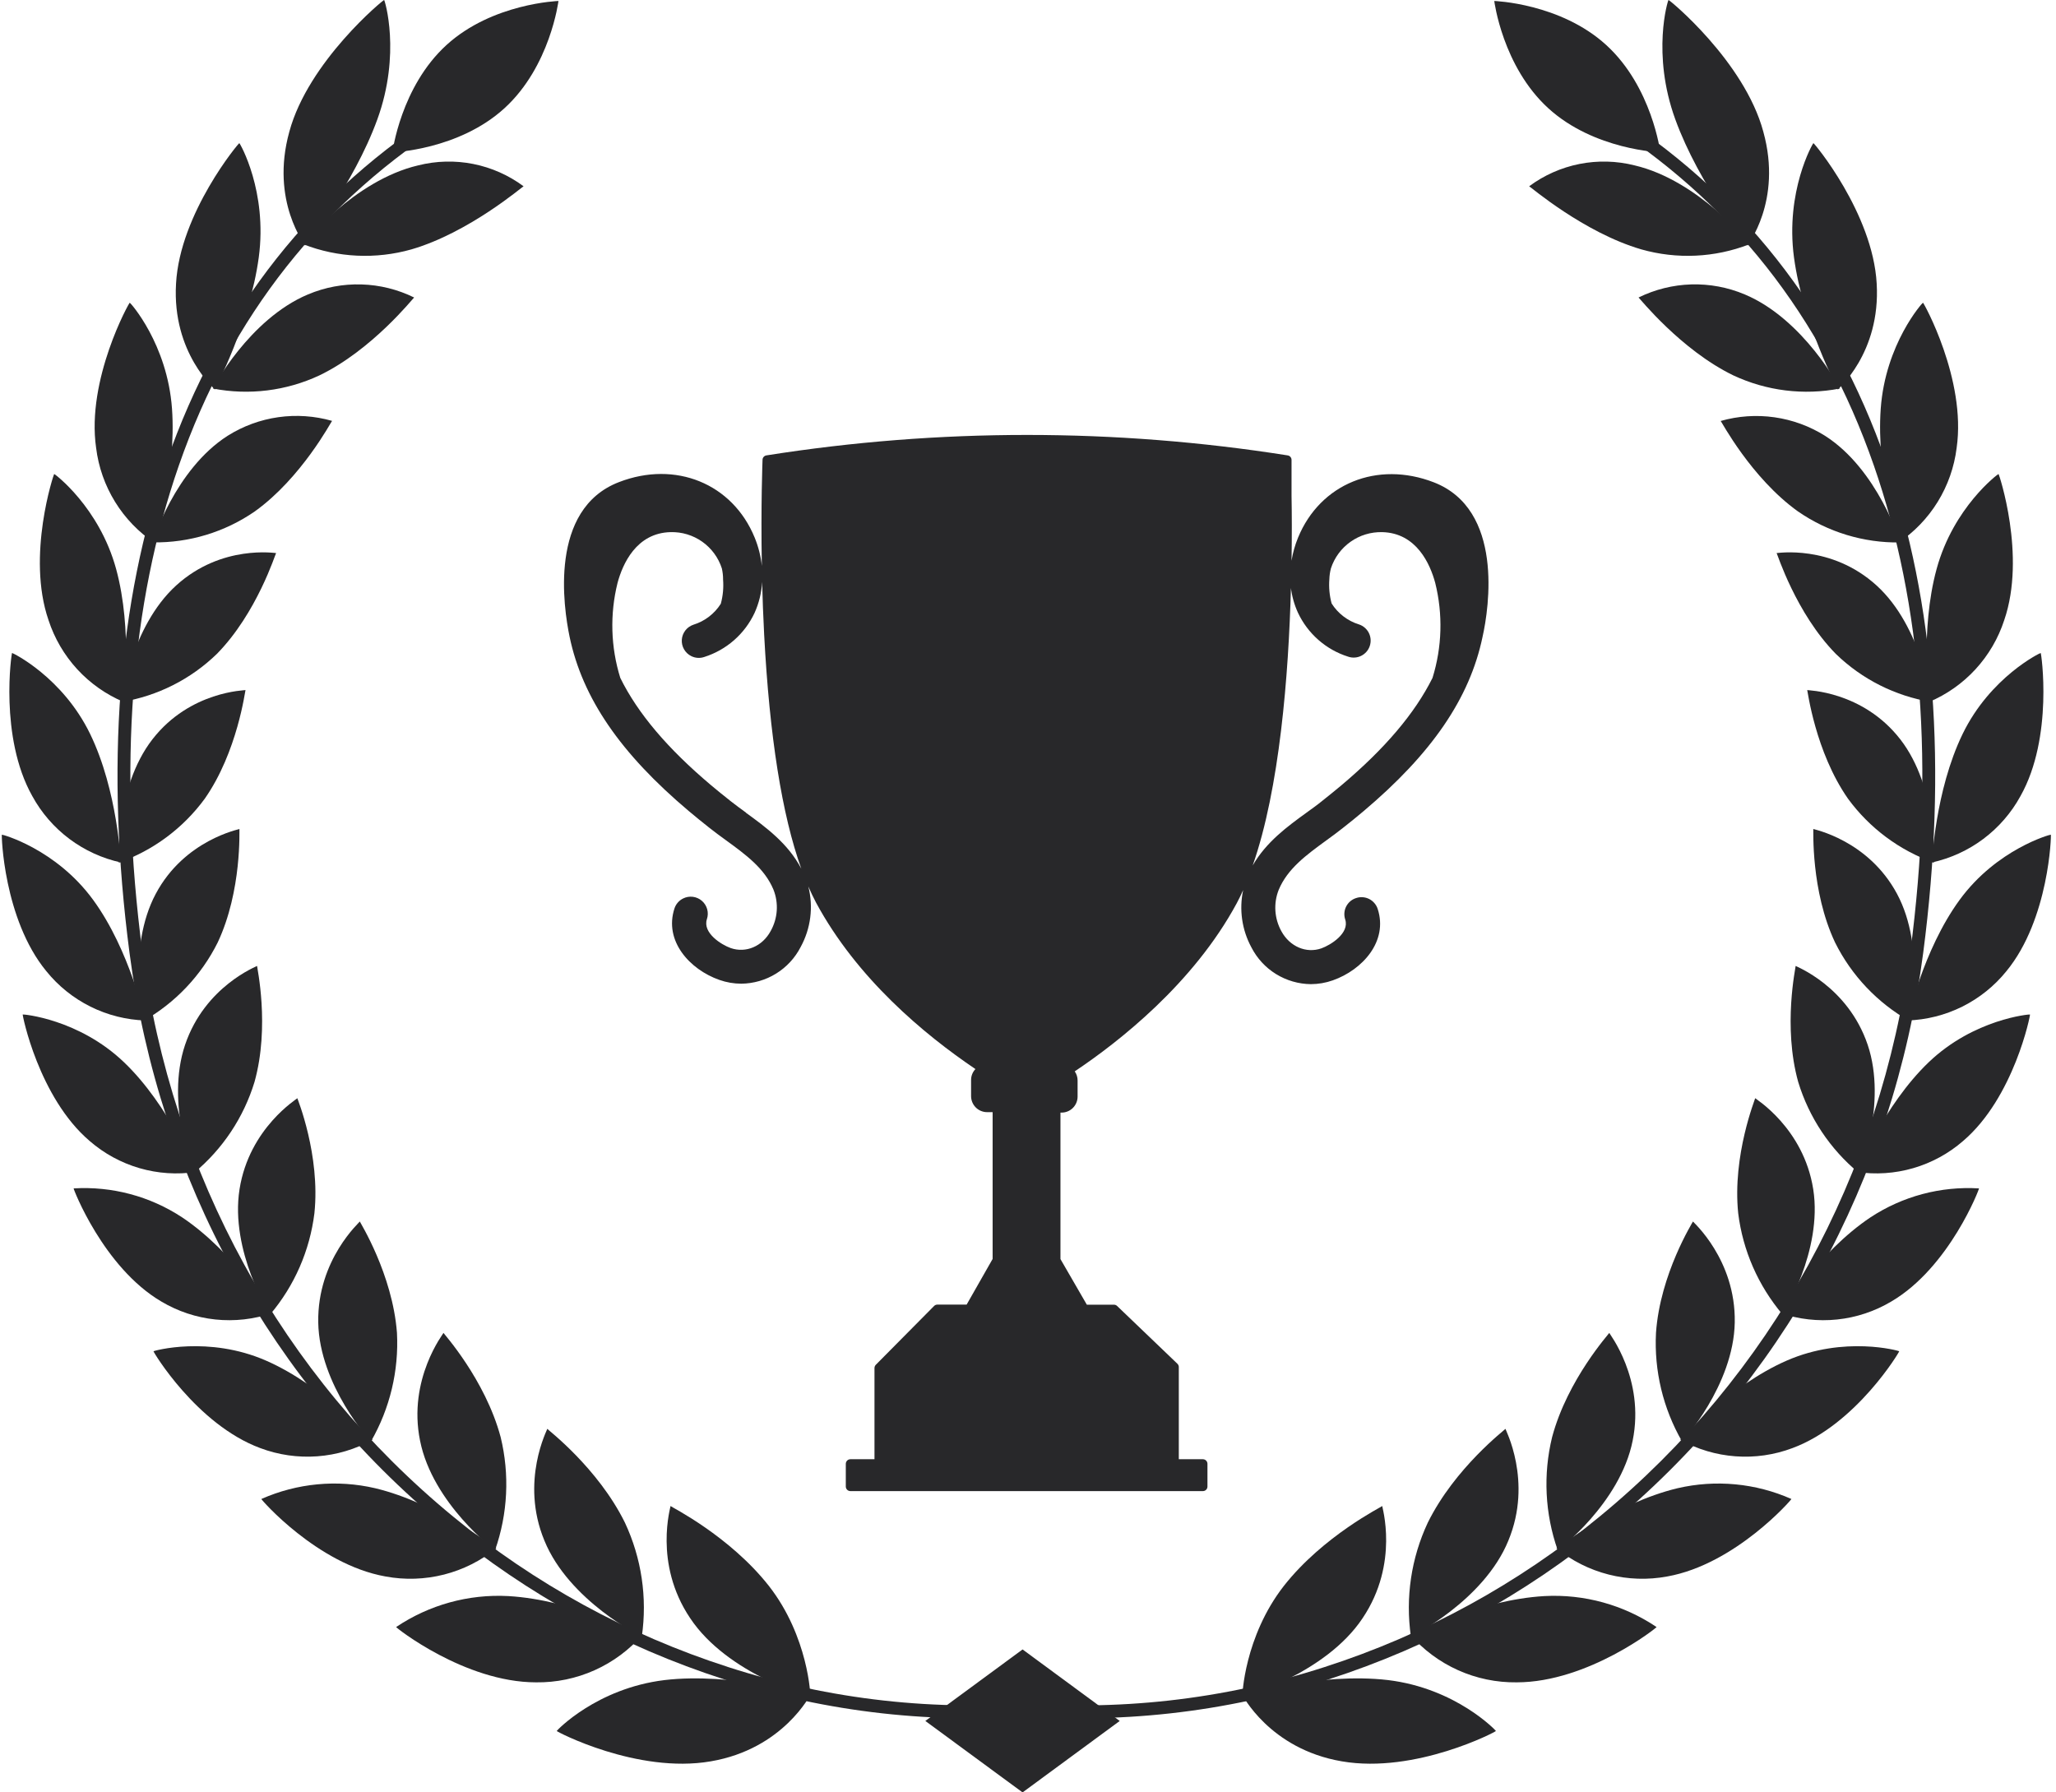 <svg width="117" height="102" viewBox="0 0 117 102" fill="none" xmlns="http://www.w3.org/2000/svg">
<g clip-path="url(#clip0_116_1234)">
<path d="M81.592 27.447C78.374 26.202 75.125 27.527 73.866 30.599C73.693 31.02 73.569 31.459 73.497 31.908C73.521 30.47 73.516 29.206 73.497 28.22V26.171C73.497 26.109 73.475 26.049 73.435 26.002C73.394 25.955 73.338 25.924 73.276 25.915C63.449 24.363 53.439 24.363 43.612 25.915C43.555 25.924 43.502 25.952 43.462 25.995C43.422 26.037 43.398 26.092 43.394 26.15C43.394 26.185 43.29 28.711 43.354 32.206C43.295 31.651 43.157 31.107 42.945 30.59C41.684 27.517 38.435 26.192 35.219 27.437C31.225 28.978 32.066 34.562 32.414 36.237C33.142 39.718 35.301 42.873 39.208 46.164C39.574 46.472 39.952 46.78 40.363 47.104C40.666 47.339 40.972 47.574 41.303 47.809C42.44 48.636 43.511 49.416 44.016 50.628C44.166 51.006 44.229 51.414 44.202 51.82C44.175 52.226 44.057 52.621 43.859 52.977C43.389 53.853 42.449 54.252 41.583 53.952C41.052 53.764 39.973 53.09 40.227 52.307C40.289 52.124 40.295 51.928 40.244 51.742C40.193 51.555 40.088 51.389 39.942 51.263C39.796 51.137 39.616 51.057 39.424 51.034C39.233 51.011 39.039 51.045 38.867 51.133C38.752 51.19 38.65 51.27 38.567 51.367C38.483 51.464 38.42 51.577 38.381 51.699C37.777 53.543 39.245 55.169 40.934 55.763C41.336 55.905 41.758 55.978 42.184 55.979C42.884 55.971 43.569 55.773 44.165 55.404C44.761 55.036 45.245 54.511 45.564 53.888C46.139 52.837 46.295 51.608 45.999 50.447C46.142 50.771 46.288 51.083 46.44 51.368C48.764 55.678 52.588 58.864 55.508 60.837C55.349 61.004 55.261 61.226 55.261 61.457V62.383C55.263 62.623 55.359 62.854 55.53 63.024C55.701 63.194 55.932 63.289 56.173 63.289H56.487V71.643L55.008 74.241H53.342C53.272 74.241 53.206 74.269 53.157 74.318L49.84 77.666C49.792 77.715 49.765 77.781 49.764 77.849V83.04H48.392C48.358 83.04 48.324 83.047 48.293 83.06C48.261 83.073 48.232 83.093 48.208 83.117C48.184 83.141 48.165 83.17 48.152 83.201C48.139 83.233 48.132 83.267 48.132 83.301V84.596C48.132 84.664 48.16 84.73 48.209 84.778C48.258 84.827 48.324 84.854 48.392 84.854H68.451C68.486 84.854 68.519 84.848 68.551 84.835C68.583 84.822 68.611 84.803 68.636 84.779C68.66 84.755 68.679 84.727 68.692 84.695C68.705 84.663 68.712 84.63 68.712 84.596V83.301C68.712 83.267 68.706 83.233 68.692 83.201C68.679 83.17 68.66 83.141 68.636 83.117C68.612 83.093 68.583 83.073 68.551 83.06C68.52 83.047 68.486 83.04 68.451 83.04H67.082V77.795C67.082 77.76 67.075 77.725 67.061 77.693C67.048 77.66 67.027 77.631 67.002 77.607L63.57 74.318C63.522 74.271 63.457 74.245 63.389 74.246H61.848L60.347 71.65V63.315H60.41C60.651 63.315 60.883 63.22 61.053 63.05C61.224 62.88 61.321 62.649 61.322 62.408V61.483C61.322 61.299 61.265 61.119 61.16 60.968C63.655 59.298 67.913 55.974 70.382 51.394C70.509 51.159 70.629 50.907 70.744 50.651C70.507 51.76 70.673 52.917 71.214 53.914C71.534 54.537 72.017 55.062 72.613 55.43C73.209 55.798 73.894 55.997 74.594 56.005C75.02 56.004 75.443 55.931 75.844 55.789C77.533 55.194 79.001 53.569 78.4 51.725C78.361 51.603 78.297 51.491 78.214 51.394C78.131 51.297 78.03 51.217 77.916 51.159C77.802 51.102 77.678 51.067 77.55 51.058C77.423 51.048 77.295 51.064 77.174 51.105C77.052 51.143 76.939 51.205 76.842 51.287C76.745 51.37 76.665 51.47 76.607 51.584C76.549 51.697 76.514 51.821 76.505 51.948C76.495 52.075 76.511 52.203 76.551 52.324C76.807 53.104 75.727 53.778 75.196 53.968C74.334 54.269 73.396 53.869 72.919 52.993C72.722 52.637 72.606 52.242 72.579 51.836C72.552 51.43 72.615 51.023 72.764 50.644C73.267 49.432 74.341 48.654 75.475 47.825C75.816 47.576 76.124 47.355 76.415 47.12C76.828 46.796 77.207 46.489 77.571 46.181C81.477 42.892 83.636 39.735 84.364 36.254C84.745 34.572 85.576 28.99 81.592 27.447ZM42.447 46.24C42.151 46.023 41.857 45.81 41.575 45.587C41.169 45.267 40.807 44.973 40.467 44.687C37.993 42.601 36.299 40.604 35.299 38.579C34.752 36.822 34.699 34.95 35.144 33.164C35.43 32.107 36.203 30.327 38.162 30.282C38.806 30.265 39.438 30.456 39.963 30.828C40.489 31.2 40.88 31.732 41.078 32.345C41.126 32.554 41.149 32.769 41.148 32.984C41.184 33.446 41.14 33.91 41.019 34.358C40.658 34.929 40.105 35.352 39.459 35.551C39.277 35.612 39.117 35.725 39 35.877C38.883 36.029 38.813 36.212 38.8 36.403C38.787 36.594 38.831 36.785 38.927 36.951C39.022 37.117 39.165 37.252 39.337 37.337C39.451 37.394 39.575 37.428 39.703 37.436C39.83 37.445 39.958 37.428 40.079 37.386C40.703 37.188 41.279 36.864 41.771 36.433C42.263 36.002 42.66 35.474 42.938 34.882C43.19 34.325 43.337 33.727 43.37 33.117C43.394 34.057 43.431 35.07 43.485 36.106C43.791 41.908 44.5 46.376 45.599 49.434C44.843 47.994 43.586 47.078 42.447 46.249V46.24ZM73.455 33.404C73.513 33.909 73.65 34.403 73.861 34.865C74.139 35.458 74.536 35.986 75.028 36.417C75.52 36.849 76.096 37.173 76.72 37.369C76.841 37.411 76.968 37.428 77.096 37.419C77.223 37.411 77.347 37.378 77.461 37.321C77.576 37.264 77.677 37.186 77.761 37.09C77.845 36.994 77.909 36.882 77.949 36.761C77.989 36.64 78.006 36.513 77.997 36.386C77.988 36.259 77.954 36.135 77.898 36.021C77.841 35.907 77.762 35.806 77.666 35.722C77.57 35.639 77.459 35.575 77.338 35.535C76.692 35.336 76.139 34.912 75.778 34.341C75.657 33.894 75.613 33.429 75.649 32.967C75.655 32.757 75.685 32.548 75.738 32.345C75.938 31.733 76.329 31.202 76.854 30.831C77.379 30.459 78.01 30.267 78.654 30.282C80.613 30.327 81.386 32.107 81.672 33.164C82.118 34.949 82.065 36.822 81.519 38.579C80.507 40.604 78.811 42.601 76.337 44.687C76.001 44.969 75.633 45.265 75.229 45.587C74.944 45.821 74.646 46.028 74.341 46.251C73.26 47.036 72.057 47.912 71.287 49.251C72.821 44.877 73.331 38.419 73.464 33.413L73.455 33.404Z" fill="#28282A"/>
<path d="M91.404 2.561C94.014 4.94 94.484 8.668 94.484 8.668C94.484 8.668 90.725 8.544 88.113 6.164C85.501 3.784 85.034 0.056 85.034 0.056C85.034 0.056 88.795 0.179 91.404 2.561Z" fill="#28282A"/>
<path d="M73.056 90.254C70.81 93.137 70.674 96.538 70.707 96.55C70.707 96.592 75.421 95.272 77.54 92.087C79.654 88.948 78.628 85.695 78.658 85.704C78.644 85.742 75.299 87.398 73.056 90.254Z" fill="#28282A"/>
<path d="M76.363 100.233C72.219 99.529 70.674 96.395 70.674 96.423C70.723 96.44 75.163 95.157 78.99 95.608C82.856 96.078 85.125 98.479 85.128 98.504C85.182 98.523 80.554 100.955 76.363 100.233Z" fill="#28282A"/>
<path d="M81.249 86.653C80.305 88.669 79.972 90.917 80.288 93.12C80.288 93.163 84.437 91.103 85.835 87.673C87.244 84.281 85.64 81.307 85.67 81.311C85.663 81.349 82.795 83.52 81.249 86.653Z" fill="#28282A"/>
<path d="M86.312 95.737C85.161 95.752 84.021 95.516 82.971 95.044C81.922 94.573 80.988 93.878 80.234 93.008C80.281 93.008 84.174 91.039 87.888 90.828C90.15 90.706 92.391 91.325 94.27 92.59C94.322 92.594 90.383 95.733 86.312 95.737Z" fill="#28282A"/>
<path d="M88.325 81.784C87.806 83.911 87.917 86.143 88.642 88.209C88.642 88.251 92.196 85.556 92.908 81.99C93.627 78.467 91.55 75.852 91.578 75.852C91.606 75.852 89.203 78.488 88.325 81.784Z" fill="#28282A"/>
<path d="M94.876 89.712C93.771 89.918 92.634 89.88 91.545 89.603C90.455 89.326 89.439 88.814 88.567 88.105C88.609 88.105 91.933 85.533 95.468 84.689C97.636 84.187 99.908 84.402 101.942 85.303C101.989 85.298 98.764 89.019 94.876 89.712Z" fill="#28282A"/>
<path d="M94.237 75.847C94.125 78.006 94.639 80.15 95.717 82.023C95.717 82.066 98.658 78.84 98.719 75.251C98.781 71.662 96.316 69.517 96.34 69.512C96.335 69.545 94.472 72.495 94.237 75.847Z" fill="#28282A"/>
<path d="M102.003 82.406C100.969 82.796 99.862 82.956 98.759 82.874C97.657 82.793 96.585 82.473 95.619 81.936C95.656 81.936 98.388 78.864 101.675 77.428C104.961 75.993 108.069 76.872 108.078 76.895C108.123 76.883 105.635 81.062 102.003 82.406Z" fill="#28282A"/>
<path d="M98.915 69.042C99.178 71.165 100.054 73.164 101.435 74.797C101.447 74.84 103.737 71.189 103.185 67.677C102.633 64.165 99.859 62.509 99.882 62.495C99.892 62.523 98.576 65.735 98.915 69.042Z" fill="#28282A"/>
<path d="M107.627 74.065C106.687 74.625 105.637 74.974 104.549 75.088C103.46 75.202 102.36 75.078 101.325 74.725C101.36 74.713 103.479 71.253 106.448 69.272C108.273 68.073 110.437 67.496 112.617 67.628C112.664 67.602 110.94 72.122 107.627 74.065Z" fill="#28282A"/>
<path d="M102.33 61.572C102.947 63.594 104.143 65.391 105.771 66.74C105.788 66.778 107.416 62.81 106.284 59.458C105.151 56.106 102.163 54.98 102.184 54.969C102.198 55.011 101.444 58.398 102.33 61.572Z" fill="#28282A"/>
<path d="M111.712 64.931C110.89 65.645 109.924 66.171 108.879 66.475C107.833 66.779 106.735 66.853 105.659 66.691C105.689 66.672 107.176 62.92 109.753 60.452C112.33 57.983 115.506 57.712 115.52 57.731C115.558 57.712 114.62 62.451 111.712 64.931Z" fill="#28282A"/>
<path d="M104.43 53.639C105.365 55.514 106.837 57.068 108.659 58.102C108.682 58.138 109.61 53.956 107.954 50.867C106.298 47.778 103.164 47.189 103.188 47.175C103.206 47.203 103.032 50.679 104.43 53.639Z" fill="#28282A"/>
<path d="M114.179 55.265C113.496 56.111 112.639 56.799 111.666 57.284C110.693 57.768 109.627 58.037 108.541 58.072C108.569 58.051 109.401 54.104 111.515 51.21C113.629 48.316 116.683 47.482 116.706 47.499C116.739 47.468 116.615 52.305 114.179 55.265Z" fill="#28282A"/>
<path d="M105.161 45.448C106.388 47.126 108.092 48.395 110.051 49.089C110.08 49.12 110.286 44.833 108.137 42.07C105.988 39.307 102.826 39.289 102.842 39.27C102.866 39.296 103.298 42.777 105.161 45.448Z" fill="#28282A"/>
<path d="M114.98 45.3C114.458 46.255 113.737 47.087 112.867 47.739C111.996 48.392 110.995 48.849 109.932 49.082C109.953 49.056 110.11 45.018 111.684 41.772C113.258 38.525 116.108 37.146 116.129 37.16C116.157 37.127 116.869 41.943 114.98 45.3Z" fill="#28282A"/>
<path d="M104.472 37.212C105.957 38.654 107.848 39.607 109.889 39.944C109.922 39.97 109.391 35.683 106.789 33.317C104.186 30.952 101.087 31.492 101.101 31.473C101.132 31.485 102.187 34.884 104.472 37.212Z" fill="#28282A"/>
<path d="M114.054 35.29C113.716 36.329 113.158 37.282 112.419 38.086C111.68 38.89 110.776 39.525 109.77 39.949C109.788 39.92 109.246 35.889 110.207 32.375C111.167 28.861 113.697 26.972 113.73 26.972C113.747 26.947 115.318 31.621 114.054 35.29Z" fill="#28282A"/>
<path d="M102.318 29.105C104.022 30.282 106.05 30.899 108.121 30.869C108.16 30.893 106.859 26.712 103.855 24.799C102.98 24.25 101.999 23.891 100.976 23.746C99.954 23.601 98.912 23.672 97.918 23.956C97.954 23.968 99.652 27.198 102.318 29.105Z" fill="#28282A"/>
<path d="M111.346 25.488C111.212 26.577 110.843 27.625 110.267 28.56C109.69 29.494 108.919 30.293 108.005 30.902C108.02 30.872 106.76 26.947 107.026 23.256C107.291 19.566 109.403 17.219 109.429 17.226C109.45 17.186 111.907 21.598 111.346 25.488Z" fill="#28282A"/>
<path d="M98.644 21.365C100.53 22.246 102.645 22.508 104.689 22.112C104.736 22.126 102.645 18.161 99.286 16.754C98.325 16.349 97.288 16.155 96.246 16.185C95.203 16.216 94.18 16.47 93.244 16.93C93.281 16.942 95.647 19.916 98.644 21.365Z" fill="#28282A"/>
<path d="M106.796 16.138C107.031 20.111 104.552 22.164 104.585 22.168C104.585 22.136 102.595 18.41 102.09 14.651C101.585 10.893 103.164 8.144 103.195 8.147C103.211 8.102 106.577 12.133 106.796 16.138Z" fill="#28282A"/>
<path d="M93.401 14.191C95.425 14.766 97.582 14.666 99.544 13.904C99.596 13.904 96.688 10.268 93.014 9.41C91.989 9.152 90.919 9.125 89.882 9.331C88.845 9.537 87.867 9.971 87.019 10.601C87.066 10.604 90.12 13.235 93.401 14.191Z" fill="#28282A"/>
<path d="M100.345 7.498C101.447 11.475 99.406 13.975 99.448 13.975C99.49 13.975 96.695 10.533 95.335 6.791C93.974 3.049 94.916 0.002 94.949 9.97828e-06C94.966 -0.042 99.269 3.486 100.345 7.498Z" fill="#28282A"/>
<path d="M57.42 97.595L57.486 96.865C63.524 97.413 69.611 96.733 75.379 94.866C81.088 93.029 86.397 90.125 91.024 86.308C100.768 78.3 107.052 66.874 108.717 54.126C110.082 43.693 109.382 34.393 106.636 26.493C103.69 18.006 98.44 11.365 91.036 6.761L91.423 6.138C98.973 10.836 104.324 17.609 107.329 26.256C110.11 34.269 110.822 43.677 109.443 54.224C107.752 67.144 101.376 78.744 91.489 86.876C86.792 90.753 81.402 93.702 75.604 95.568C69.741 97.462 63.556 98.151 57.42 97.595Z" fill="#28282A"/>
<path d="M25.409 2.561C22.799 4.94 22.332 8.668 22.332 8.668C22.332 8.668 26.09 8.544 28.702 6.164C31.315 3.784 31.78 0.056 31.78 0.056C31.78 0.056 28.019 0.179 25.409 2.561Z" fill="#28282A"/>
<path d="M43.758 90.254C46.006 93.137 46.14 96.538 46.107 96.55C46.107 96.592 41.395 95.272 39.276 92.087C37.161 88.948 38.188 85.695 38.157 85.704C38.172 85.742 41.514 87.398 43.758 90.254Z" fill="#28282A"/>
<path d="M40.443 100.233C44.589 99.529 46.135 96.395 46.133 96.423C46.086 96.44 41.644 95.157 37.817 95.608C33.95 96.078 31.681 98.479 31.681 98.504C31.634 98.523 36.259 100.955 40.443 100.233Z" fill="#28282A"/>
<path d="M35.564 86.653C36.508 88.669 36.842 90.917 36.525 93.12C36.525 93.163 32.379 91.103 30.981 87.673C29.572 84.281 31.174 81.307 31.145 81.311C31.152 81.349 34.021 83.52 35.564 86.653Z" fill="#28282A"/>
<path d="M30.502 95.737C31.652 95.753 32.793 95.516 33.842 95.045C34.892 94.573 35.826 93.878 36.579 93.008C36.534 93.008 32.639 91.039 28.926 90.828C26.663 90.706 24.423 91.325 22.543 92.59C22.491 92.594 26.431 95.733 30.502 95.737Z" fill="#28282A"/>
<path d="M28.491 81.784C29.008 83.911 28.898 86.142 28.174 88.209C28.174 88.251 24.617 85.556 23.905 81.99C23.187 78.467 25.263 75.852 25.237 75.852C25.212 75.852 27.61 78.488 28.491 81.784Z" fill="#28282A"/>
<path d="M21.937 89.712C23.042 89.918 24.179 89.88 25.269 89.603C26.358 89.326 27.374 88.814 28.247 88.105C28.204 88.105 24.883 85.533 21.345 84.689C19.178 84.186 16.907 84.402 14.873 85.303C14.824 85.298 18.049 89.019 21.937 89.712Z" fill="#28282A"/>
<path d="M22.59 75.847C22.702 78.005 22.189 80.15 21.112 82.023C21.112 82.066 18.169 78.84 18.11 75.251C18.052 71.662 20.509 69.517 20.476 69.512C20.476 69.545 22.334 72.495 22.59 75.847Z" fill="#28282A"/>
<path d="M14.81 82.406C15.845 82.796 16.952 82.955 18.055 82.874C19.158 82.793 20.23 82.473 21.197 81.936C21.159 81.936 18.425 78.864 15.139 77.428C11.852 75.993 8.744 76.872 8.735 76.895C8.69 76.883 11.178 81.062 14.81 82.406Z" fill="#28282A"/>
<path d="M17.892 69.042C17.63 71.164 16.757 73.164 15.378 74.797C15.367 74.84 13.076 71.189 13.631 67.677C14.185 64.165 16.955 62.509 16.919 62.495C16.924 62.523 18.237 65.735 17.892 69.042Z" fill="#28282A"/>
<path d="M9.179 74.065C10.119 74.625 11.169 74.974 12.258 75.088C13.346 75.202 14.446 75.078 15.482 74.725C15.449 74.713 13.328 71.253 10.358 69.272C8.533 68.073 6.369 67.496 4.19 67.628C4.15 67.602 5.874 72.122 9.179 74.065Z" fill="#28282A"/>
<path d="M14.483 61.572C13.866 63.593 12.67 65.39 11.044 66.74C11.025 66.778 9.4 62.81 10.532 59.458C11.665 56.106 14.65 54.98 14.629 54.969C14.617 55.011 15.371 58.398 14.483 61.572Z" fill="#28282A"/>
<path d="M5.103 64.931C5.925 65.645 6.892 66.172 7.937 66.476C8.982 66.78 10.081 66.853 11.157 66.691C11.127 66.672 9.64 62.92 7.06 60.452C4.481 57.983 1.31 57.712 1.293 57.731C1.258 57.712 2.195 62.451 5.103 64.931Z" fill="#28282A"/>
<path d="M12.386 53.639C11.45 55.513 9.978 57.066 8.157 58.102C8.134 58.138 7.218 53.956 8.862 50.867C10.506 47.778 13.645 47.191 13.626 47.177C13.61 47.203 13.781 50.679 12.386 53.639Z" fill="#28282A"/>
<path d="M2.635 55.265C3.317 56.111 4.174 56.799 5.147 57.284C6.12 57.768 7.186 58.037 8.272 58.072C8.246 58.051 7.413 54.104 5.301 51.21C3.189 48.316 0.133 47.482 0.107 47.499C0.074 47.468 0.198 52.305 2.635 55.265Z" fill="#28282A"/>
<path d="M11.655 45.448C10.427 47.125 8.723 48.394 6.764 49.089C6.734 49.12 6.529 44.833 8.676 42.07C10.823 39.307 13.988 39.289 13.971 39.27C13.948 39.296 13.518 42.777 11.655 45.448Z" fill="#28282A"/>
<path d="M1.836 45.3C2.357 46.255 3.078 47.087 3.949 47.74C4.82 48.392 5.821 48.85 6.884 49.082C6.863 49.056 6.705 45.018 5.132 41.772C3.558 38.525 0.708 37.146 0.687 37.16C0.659 37.127 -0.053 41.943 1.836 45.3Z" fill="#28282A"/>
<path d="M12.341 37.212C10.856 38.653 8.967 39.606 6.926 39.944C6.891 39.97 7.424 35.683 10.025 33.317C12.625 30.952 15.726 31.492 15.712 31.473C15.681 31.485 14.629 34.884 12.341 37.212Z" fill="#28282A"/>
<path d="M2.761 35.29C3.099 36.328 3.657 37.282 4.396 38.086C5.135 38.889 6.038 39.525 7.044 39.949C7.027 39.92 7.568 35.889 6.607 32.375C5.646 28.861 3.116 26.972 3.083 26.972C3.069 26.947 1.495 31.621 2.761 35.29Z" fill="#28282A"/>
<path d="M14.497 29.105C12.793 30.281 10.765 30.896 8.695 30.865C8.655 30.888 9.954 26.707 12.961 24.795C13.836 24.245 14.817 23.886 15.839 23.741C16.862 23.596 17.904 23.668 18.897 23.951C18.862 23.968 17.161 27.198 14.497 29.105Z" fill="#28282A"/>
<path d="M5.47 25.488C5.604 26.577 5.972 27.625 6.548 28.559C7.124 29.494 7.895 30.293 8.808 30.902C8.808 30.872 10.053 26.947 9.788 23.256C9.522 19.566 7.413 17.219 7.384 17.226C7.363 17.186 4.906 21.598 5.47 25.488Z" fill="#28282A"/>
<path d="M18.171 21.365C16.285 22.246 14.169 22.507 12.125 22.112C12.078 22.126 14.171 18.161 17.528 16.754C18.488 16.349 19.525 16.155 20.567 16.186C21.608 16.216 22.632 16.47 23.567 16.93C23.53 16.942 21.181 19.916 18.171 21.365Z" fill="#28282A"/>
<path d="M10.018 16.138C9.783 20.111 12.261 22.164 12.23 22.168C12.23 22.136 14.218 18.41 14.725 14.651C15.233 10.893 13.652 8.144 13.619 8.147C13.605 8.102 10.236 12.133 10.018 16.138Z" fill="#28282A"/>
<path d="M23.415 14.191C21.39 14.766 19.232 14.666 17.269 13.904C17.218 13.904 20.126 10.268 23.8 9.41C24.825 9.152 25.895 9.125 26.931 9.331C27.968 9.537 28.946 9.971 29.795 10.601C29.748 10.604 26.696 13.235 23.415 14.191Z" fill="#28282A"/>
<path d="M16.464 7.498C15.362 11.475 17.403 13.975 17.361 13.975C17.319 13.975 20.116 10.533 21.474 6.791C22.832 3.049 21.895 0.002 21.859 9.97828e-06C21.848 -0.042 17.547 3.486 16.464 7.498Z" fill="#28282A"/>
<path d="M59.393 97.596L59.328 96.865C53.289 97.413 47.203 96.733 41.434 94.866C35.726 93.029 30.418 90.125 25.792 86.308C16.048 78.3 9.764 66.874 8.096 54.126C6.731 43.693 7.431 34.393 10.177 26.493C13.126 18.006 18.373 11.365 25.778 6.761L25.392 6.138C17.84 10.836 12.489 17.609 9.484 26.256C6.703 34.269 5.991 43.677 7.37 54.224C9.062 67.144 15.437 78.744 25.327 86.876C30.023 90.754 35.414 93.704 41.211 95.568C47.074 97.462 53.258 98.151 59.393 97.596Z" fill="#28282A"/>
<path d="M58.191 93.865L52.658 97.934L58.191 102L63.72 97.934L58.191 93.865Z" fill="#28282A"/>
</g>
<defs>
<clipPath id="clip0_116_1234">
<rect width="116.609" height="102" fill="white" transform="translate(0.102)"/>
</clipPath>
</defs>
</svg>
